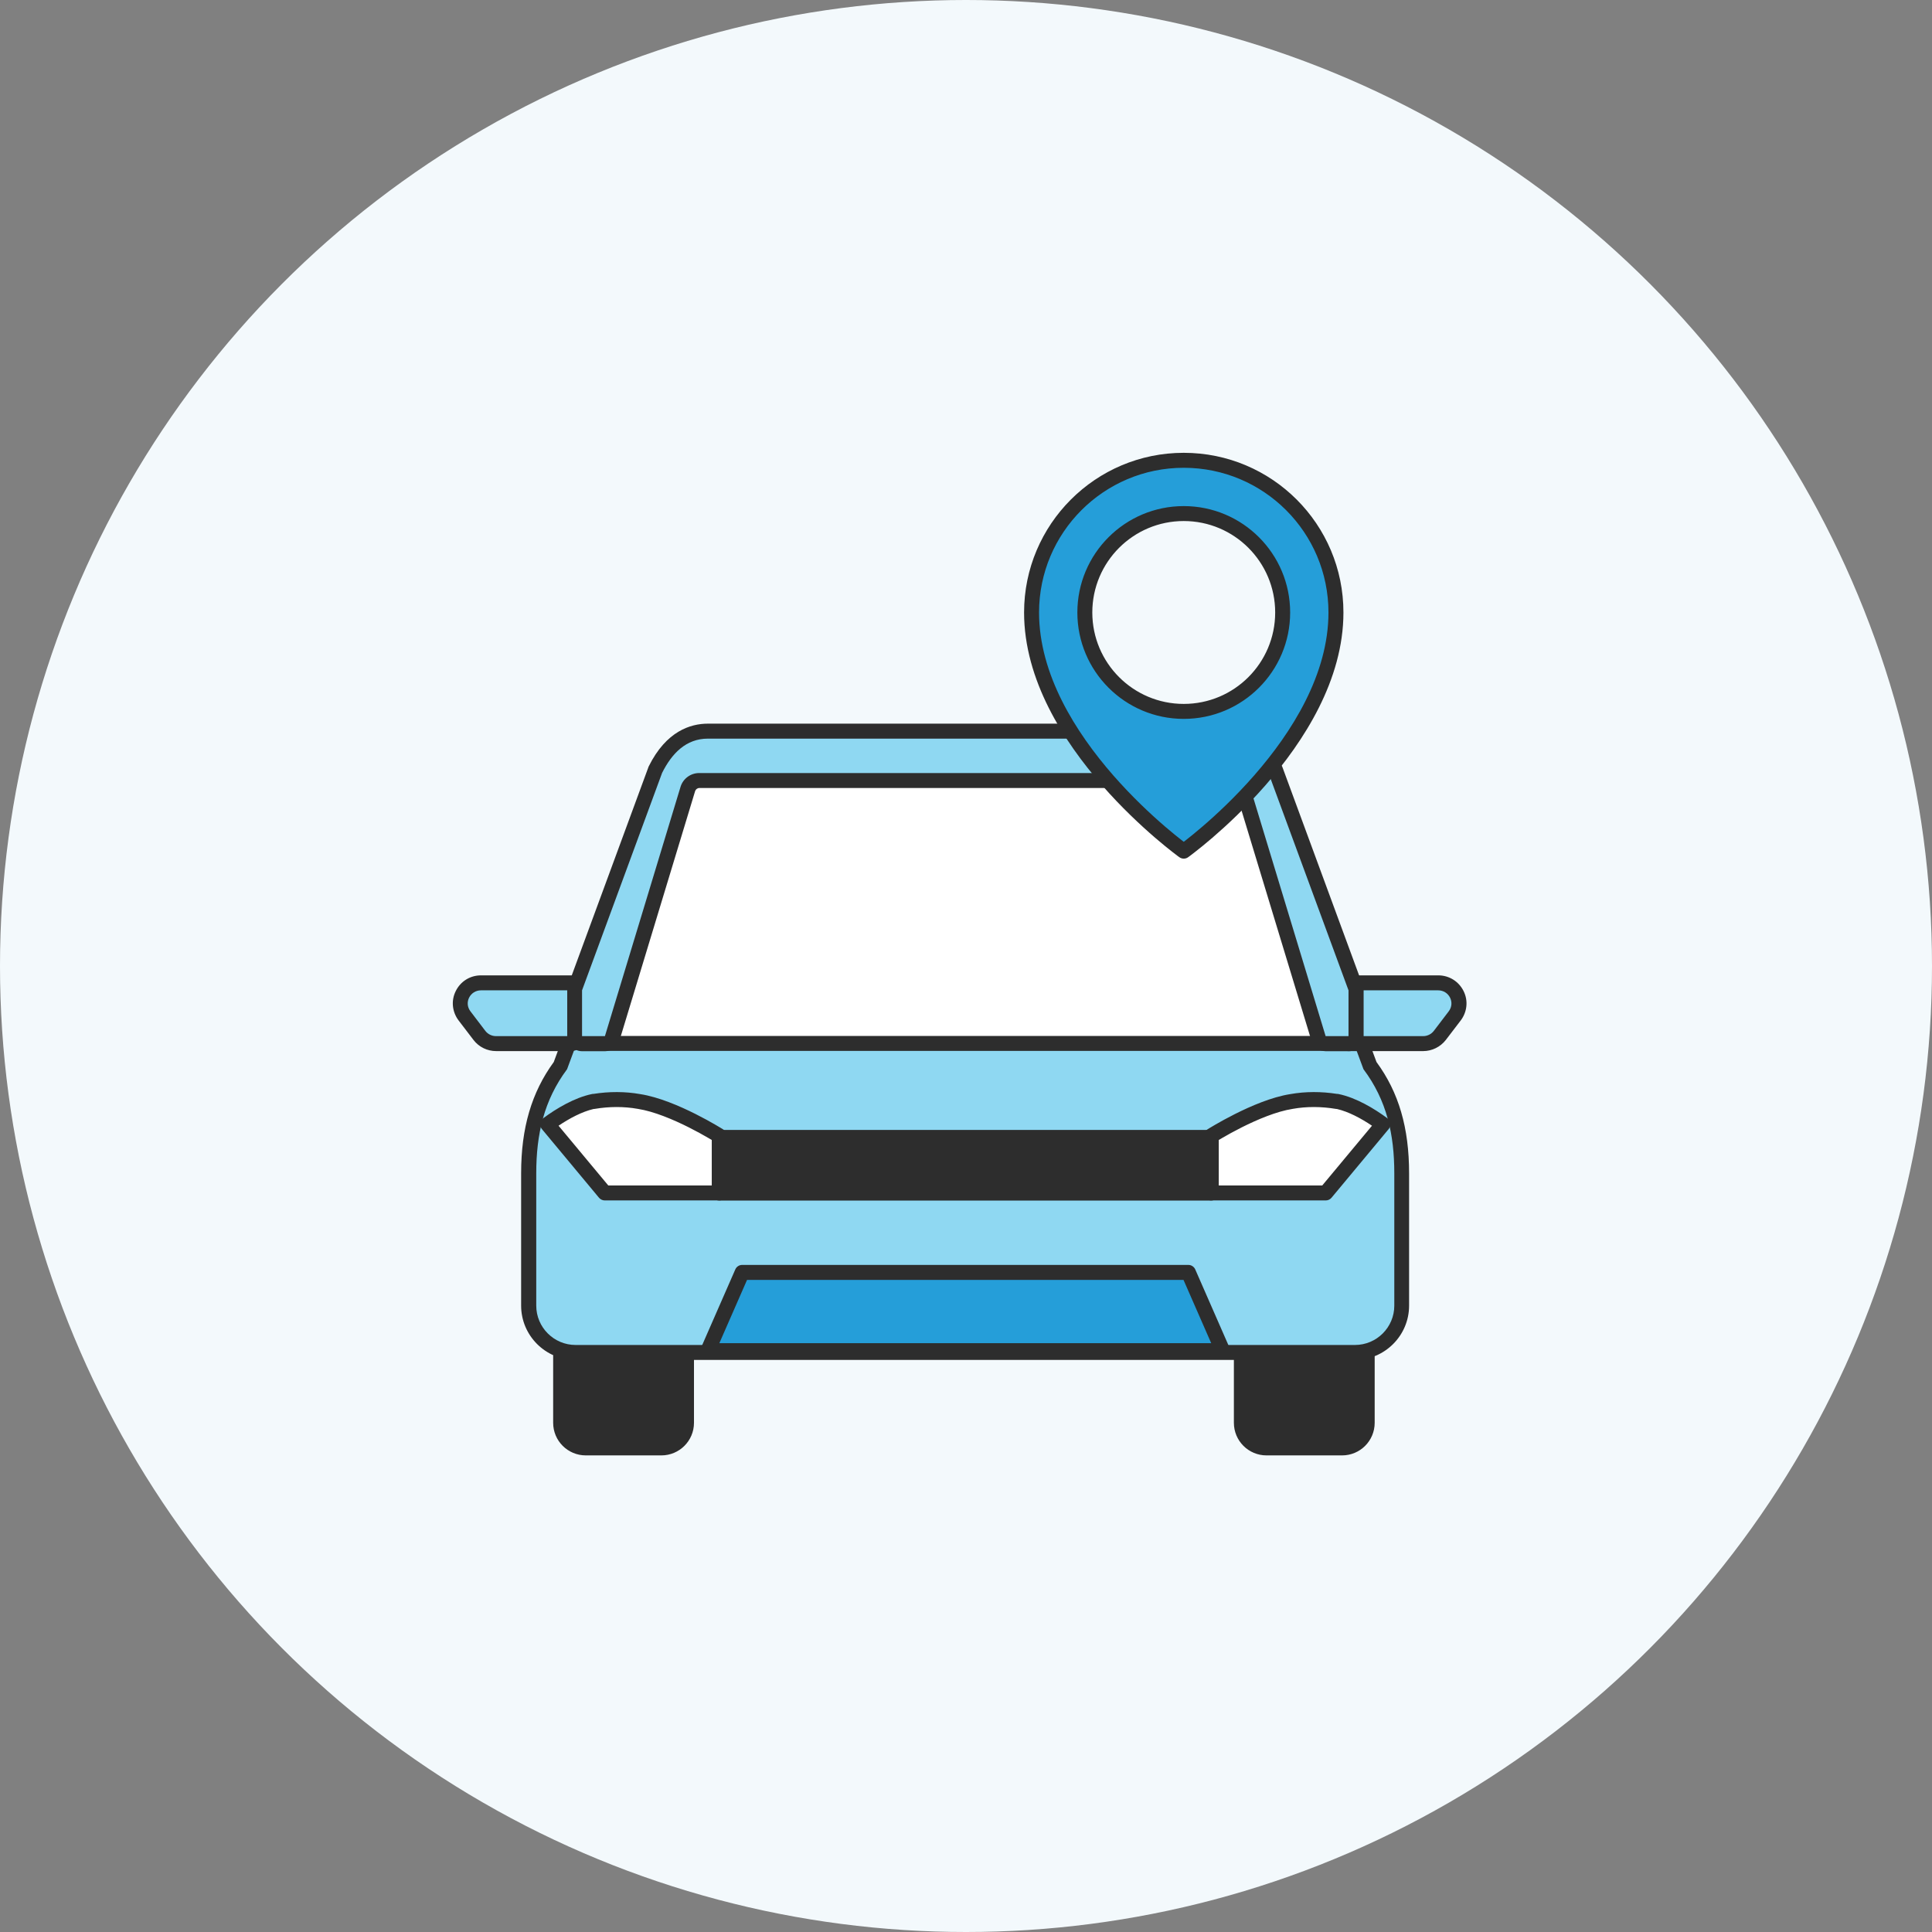 <svg width="64" height="64" viewBox="0 0 64 64" fill="none" xmlns="http://www.w3.org/2000/svg">
<rect x="0" y="0" width="64" height="64" fill="#808080" stroke="none"/>
<circle cx="32" cy="32" r="32" fill="#F3F9FC"/>
<path d="M44.458 41.52H41.955C41.495 41.52 41.122 41.893 41.122 42.353V47.132C41.122 47.592 41.495 47.965 41.955 47.965H44.458C44.918 47.965 45.291 47.592 45.291 47.132V42.353C45.291 41.893 44.918 41.52 44.458 41.52Z" fill="#2D2D2D"/>
<path fill-rule="evenodd" clip-rule="evenodd" d="M41.954 41.768C41.631 41.768 41.37 42.03 41.37 42.353V47.132C41.37 47.455 41.631 47.717 41.954 47.717H44.458C44.781 47.717 45.043 47.455 45.043 47.132V42.353C45.043 42.03 44.781 41.768 44.458 41.768H41.954ZM40.874 42.353C40.874 41.756 41.358 41.273 41.954 41.273H44.458C45.055 41.273 45.538 41.756 45.538 42.353V47.132C45.538 47.729 45.055 48.212 44.458 48.212H41.954C41.358 48.212 40.874 47.729 40.874 47.132V42.353Z" fill="#2D2D2D"/>
<path d="M21.908 41.52H19.405C18.945 41.52 18.572 41.893 18.572 42.353V47.132C18.572 47.592 18.945 47.965 19.405 47.965H21.908C22.368 47.965 22.741 47.592 22.741 47.132V42.353C22.741 41.893 22.368 41.52 21.908 41.52Z" fill="#2D2D2D"/>
<path fill-rule="evenodd" clip-rule="evenodd" d="M19.405 41.768C19.082 41.768 18.82 42.03 18.82 42.353V47.132C18.82 47.455 19.082 47.717 19.405 47.717H21.908C22.231 47.717 22.493 47.455 22.493 47.132V42.353C22.493 42.03 22.231 41.768 21.908 41.768H19.405ZM18.324 42.353C18.324 41.756 18.808 41.273 19.405 41.273H21.908C22.505 41.273 22.989 41.756 22.989 42.353V47.132C22.989 47.729 22.505 48.212 21.908 48.212H19.405C18.808 48.212 18.324 47.729 18.324 47.132V42.353Z" fill="#2D2D2D"/>
<path d="M19.067 44.803C18.21 44.803 17.516 44.109 17.516 43.251V38.869C17.516 37.402 17.848 36.266 18.567 35.3L18.939 34.294C18.973 34.194 19.067 34.13 19.172 34.13H44.775C44.879 34.13 44.973 34.194 45.008 34.294L45.38 35.3C46.099 36.271 46.431 37.407 46.431 38.869V43.251C46.431 44.109 45.737 44.803 44.879 44.803H19.062H19.067Z" fill="#8FD8F2"/>
<path d="M44.78 34.377L45.167 35.419C45.94 36.45 46.188 37.58 46.188 38.869V43.251C46.188 43.97 45.603 44.554 44.884 44.554H19.067C18.349 44.554 17.764 43.97 17.764 43.251V38.869C17.764 37.58 18.016 36.45 18.785 35.419L19.171 34.377H44.775M44.775 33.882H19.171C18.963 33.882 18.78 34.011 18.706 34.204L18.344 35.181C17.61 36.187 17.263 37.362 17.263 38.869V43.251C17.263 44.242 18.071 45.05 19.062 45.05H44.879C45.87 45.05 46.678 44.242 46.678 43.251V38.869C46.678 37.362 46.337 36.187 45.598 35.181L45.236 34.204C45.162 34.011 44.978 33.882 44.77 33.882H44.775Z" fill="#2D2D2D"/>
<path d="M44.671 34.571C44.532 34.571 44.423 34.462 44.423 34.323V32.806C44.423 32.667 44.532 32.558 44.671 32.558H47.64C47.903 32.558 48.141 32.702 48.26 32.94C48.374 33.173 48.349 33.445 48.191 33.649L47.695 34.298C47.566 34.467 47.363 34.571 47.145 34.571H44.671Z" fill="#8FD8F2"/>
<path d="M47.64 32.806C48.002 32.806 48.21 33.213 47.992 33.5L47.497 34.15C47.412 34.259 47.283 34.323 47.145 34.323H44.671V32.806H47.64ZM47.64 32.31H44.671C44.398 32.31 44.175 32.534 44.175 32.806V34.323C44.175 34.596 44.398 34.819 44.671 34.819H47.145C47.437 34.819 47.715 34.68 47.893 34.452L48.389 33.803C48.602 33.52 48.642 33.148 48.483 32.831C48.324 32.509 48.002 32.31 47.645 32.31H47.64Z" fill="#2D2D2D"/>
<path d="M16.425 34.571C16.212 34.571 16.004 34.472 15.875 34.298L15.379 33.649C15.221 33.441 15.196 33.168 15.31 32.94C15.424 32.707 15.662 32.558 15.93 32.558H18.899C19.038 32.558 19.147 32.667 19.147 32.806V34.323C19.147 34.462 19.038 34.571 18.899 34.571H16.425Z" fill="#8FD8F2"/>
<path d="M18.904 32.806V34.323H16.43C16.291 34.323 16.163 34.259 16.078 34.15L15.583 33.5C15.364 33.213 15.573 32.806 15.935 32.806H18.904ZM18.904 32.31H15.935C15.573 32.31 15.255 32.509 15.097 32.831C14.938 33.148 14.978 33.52 15.191 33.803L15.687 34.452C15.865 34.685 16.143 34.819 16.435 34.819H18.909C19.181 34.819 19.405 34.596 19.405 34.323V32.806C19.405 32.534 19.181 32.31 18.909 32.31H18.904Z" fill="#2D2D2D"/>
<path d="M40.12 37.679H23.826V39.523H40.12V37.679Z" fill="#2D2D2D"/>
<path fill-rule="evenodd" clip-rule="evenodd" d="M23.578 37.678C23.578 37.542 23.689 37.431 23.826 37.431H40.12C40.257 37.431 40.368 37.542 40.368 37.678V39.523C40.368 39.66 40.257 39.77 40.12 39.77H23.826C23.689 39.77 23.578 39.66 23.578 39.523V37.678ZM24.074 37.926V39.275H39.872V37.926H24.074Z" fill="#2D2D2D"/>
<path d="M20.039 34.57C19.96 34.57 19.886 34.531 19.841 34.471C19.796 34.407 19.782 34.327 19.801 34.253L22.453 25.538C22.483 25.434 22.582 25.365 22.691 25.365H41.261C41.37 25.365 41.464 25.434 41.499 25.538L44.151 34.253C44.175 34.327 44.161 34.411 44.111 34.471C44.066 34.535 43.992 34.57 43.913 34.57H20.039Z" fill="white"/>
<path d="M41.261 25.603L43.913 34.318H20.039L22.691 25.603H41.261ZM41.261 25.107H22.691C22.473 25.107 22.28 25.251 22.215 25.459L19.563 34.174C19.519 34.323 19.543 34.486 19.638 34.615C19.732 34.739 19.881 34.813 20.034 34.813H43.908C44.066 34.813 44.21 34.739 44.304 34.615C44.398 34.491 44.428 34.328 44.379 34.174L41.727 25.459C41.662 25.251 41.469 25.107 41.251 25.107H41.261Z" fill="#2D2D2D"/>
<path d="M43.913 34.571C43.803 34.571 43.709 34.501 43.675 34.397L41.166 26.129C41.117 25.965 40.963 25.856 40.789 25.856H23.162C22.988 25.856 22.84 25.965 22.785 26.134L20.277 34.397C20.247 34.501 20.148 34.571 20.039 34.571H19.281C19.142 34.571 19.033 34.462 19.033 34.323V32.806C19.033 32.776 19.038 32.746 19.048 32.722L21.7 25.519C22.136 24.646 22.716 24.22 23.45 24.22H40.502C41.231 24.22 41.816 24.646 42.242 25.494L44.904 32.722C44.914 32.751 44.919 32.776 44.919 32.806V34.323C44.919 34.462 44.81 34.571 44.671 34.571H43.913Z" fill="#8FD8F2"/>
<path d="M40.502 24.468C41.221 24.468 41.697 24.959 42.019 25.603L44.671 32.806V34.323H43.913L41.404 26.054C41.32 25.787 41.072 25.608 40.789 25.608H23.162C22.879 25.608 22.632 25.791 22.547 26.054L20.039 34.323H19.281V32.806L21.933 25.603C22.255 24.959 22.726 24.468 23.45 24.468H40.502ZM40.502 23.972H23.45C22.879 23.972 22.071 24.215 21.491 25.385C21.482 25.4 21.477 25.42 21.472 25.434L18.82 32.637C18.8 32.692 18.79 32.751 18.79 32.811V34.328C18.79 34.6 19.013 34.823 19.285 34.823H20.044C20.262 34.823 20.455 34.68 20.52 34.471L23.028 26.203C23.048 26.148 23.102 26.104 23.167 26.104H40.794C40.859 26.104 40.913 26.143 40.933 26.208L43.442 34.471C43.506 34.68 43.699 34.823 43.917 34.823H44.676C44.949 34.823 45.172 34.6 45.172 34.328V32.811C45.172 32.751 45.162 32.697 45.142 32.637L42.49 25.434C42.49 25.434 42.475 25.4 42.47 25.385C41.885 24.22 41.082 23.972 40.512 23.972H40.502Z" fill="#2D2D2D"/>
<path d="M40.502 44.742H23.45L24.585 42.15H39.367L40.502 44.742Z" fill="#259ED9"/>
<path fill-rule="evenodd" clip-rule="evenodd" d="M24.358 42.051C24.397 41.961 24.486 41.902 24.585 41.902H39.367C39.465 41.902 39.554 41.961 39.594 42.051L40.729 44.643C40.763 44.72 40.755 44.808 40.709 44.878C40.664 44.948 40.586 44.991 40.502 44.991H23.45C23.366 44.991 23.288 44.948 23.242 44.878C23.196 44.808 23.189 44.72 23.223 44.643L24.358 42.051ZM24.747 42.398L23.829 44.495H40.123L39.205 42.398H24.747Z" fill="#2D2D2D"/>
<path d="M19.657 36.489C20.153 36.405 20.679 36.4 21.174 36.489C22.314 36.667 23.826 37.624 23.826 37.624V39.518H20.034L18.141 37.242C18.572 36.925 19.132 36.593 19.657 36.484V36.489Z" fill="white"/>
<path fill-rule="evenodd" clip-rule="evenodd" d="M21.13 36.733C20.665 36.649 20.169 36.654 19.699 36.734C19.687 36.736 19.674 36.737 19.662 36.737C19.28 36.826 18.866 37.046 18.503 37.291L20.15 39.27H23.578V37.763C23.542 37.742 23.498 37.716 23.448 37.687C23.292 37.596 23.071 37.473 22.817 37.345C22.301 37.086 21.666 36.817 21.136 36.734L21.13 36.733ZM23.826 37.624L23.959 37.415C24.031 37.46 24.074 37.539 24.074 37.624V39.518C24.074 39.655 23.963 39.766 23.826 39.766H20.034C19.96 39.766 19.891 39.733 19.843 39.677L17.95 37.401C17.906 37.349 17.886 37.281 17.894 37.213C17.903 37.145 17.939 37.084 17.994 37.043C18.433 36.719 19.029 36.362 19.607 36.242C19.627 36.237 19.646 36.236 19.666 36.236C20.172 36.156 20.707 36.154 21.215 36.245C21.825 36.341 22.515 36.639 23.039 36.902C23.305 37.036 23.534 37.163 23.697 37.258C23.778 37.305 23.843 37.344 23.888 37.371C23.91 37.385 23.928 37.396 23.94 37.403L23.954 37.412L23.957 37.414L23.959 37.415C23.959 37.415 23.959 37.415 23.826 37.624Z" fill="#2D2D2D"/>
<path d="M44.294 36.489C43.798 36.405 43.273 36.4 42.777 36.489C41.637 36.667 40.125 37.624 40.125 37.624V39.518H43.917L45.811 37.242C45.38 36.925 44.82 36.593 44.294 36.484V36.489Z" fill="white"/>
<path fill-rule="evenodd" clip-rule="evenodd" d="M44.285 36.236C44.305 36.236 44.325 36.237 44.345 36.242C44.923 36.362 45.518 36.719 45.958 37.043C46.013 37.084 46.049 37.145 46.057 37.213C46.065 37.281 46.045 37.349 46.002 37.401L44.108 39.677C44.061 39.733 43.991 39.766 43.917 39.766H40.125C39.988 39.766 39.877 39.655 39.877 39.518V37.624C39.877 37.539 39.921 37.46 39.993 37.415L40.125 37.624C39.993 37.415 39.993 37.415 39.993 37.415L39.994 37.414L39.998 37.412L40.012 37.403C40.024 37.396 40.041 37.385 40.064 37.371C40.109 37.344 40.174 37.305 40.255 37.258C40.418 37.163 40.647 37.036 40.913 36.902C41.437 36.639 42.127 36.341 42.736 36.245C43.245 36.154 43.779 36.156 44.285 36.236ZM40.373 37.763V39.27H43.801L45.449 37.291C45.085 37.046 44.672 36.826 44.289 36.737C44.277 36.737 44.265 36.736 44.253 36.734C43.783 36.654 43.286 36.649 42.821 36.733L42.816 36.734C42.285 36.817 41.651 37.086 41.135 37.345C40.88 37.473 40.66 37.596 40.504 37.687C40.453 37.716 40.409 37.742 40.373 37.763Z" fill="#2D2D2D"/>
<path d="M44.255 20.289C44.255 24.572 39.213 28.196 39.213 28.196C39.213 28.196 34.172 24.572 34.172 20.289C34.172 17.508 36.427 15.248 39.213 15.248C41.999 15.248 44.255 17.503 44.255 20.289ZM39.213 17.012C37.404 17.012 35.937 18.48 35.937 20.289C35.937 22.098 37.404 23.566 39.213 23.566C41.023 23.566 42.49 22.098 42.49 20.289C42.49 18.48 41.023 17.012 39.213 17.012Z" fill="#259ED9"/>
<path fill-rule="evenodd" clip-rule="evenodd" d="M39.213 15.496C36.565 15.496 34.42 17.645 34.42 20.289C34.42 22.339 35.63 24.257 36.879 25.686C37.5 26.395 38.121 26.974 38.587 27.375C38.82 27.575 39.014 27.731 39.149 27.836C39.172 27.854 39.194 27.871 39.213 27.886C39.233 27.871 39.254 27.854 39.278 27.836C39.413 27.731 39.606 27.575 39.839 27.375C40.306 26.974 40.927 26.395 41.547 25.686C42.796 24.257 44.007 22.339 44.007 20.289C44.007 17.64 41.862 15.496 39.213 15.496ZM39.213 28.196C39.069 28.397 39.069 28.397 39.069 28.397L39.068 28.397L39.067 28.396L39.064 28.394L39.052 28.385C39.042 28.378 39.028 28.367 39.008 28.353C38.97 28.324 38.915 28.282 38.844 28.227C38.704 28.118 38.504 27.957 38.264 27.751C37.785 27.338 37.146 26.744 36.506 26.012C35.234 24.557 33.924 22.523 33.924 20.289C33.924 17.372 36.29 15 39.213 15C42.136 15 44.503 17.366 44.503 20.289C44.503 22.523 43.193 24.557 41.921 26.012C41.281 26.744 40.642 27.338 40.163 27.751C39.923 27.957 39.723 28.118 39.582 28.227C39.512 28.282 39.456 28.324 39.418 28.353C39.399 28.367 39.384 28.378 39.374 28.385L39.362 28.394L39.359 28.396L39.358 28.397L39.358 28.397C39.358 28.397 39.358 28.397 39.213 28.196ZM39.213 28.196L39.358 28.397C39.272 28.459 39.155 28.459 39.069 28.397L39.213 28.196ZM35.689 20.289C35.689 18.343 37.267 16.765 39.213 16.765C41.16 16.765 42.738 18.343 42.738 20.289C42.738 22.235 41.16 23.814 39.213 23.814C37.267 23.814 35.689 22.235 35.689 20.289ZM39.213 17.26C37.541 17.26 36.184 18.617 36.184 20.289C36.184 21.962 37.541 23.318 39.213 23.318C40.886 23.318 42.242 21.962 42.242 20.289C42.242 18.617 40.886 17.26 39.213 17.26Z" fill="#2D2D2D"/>
</svg>
